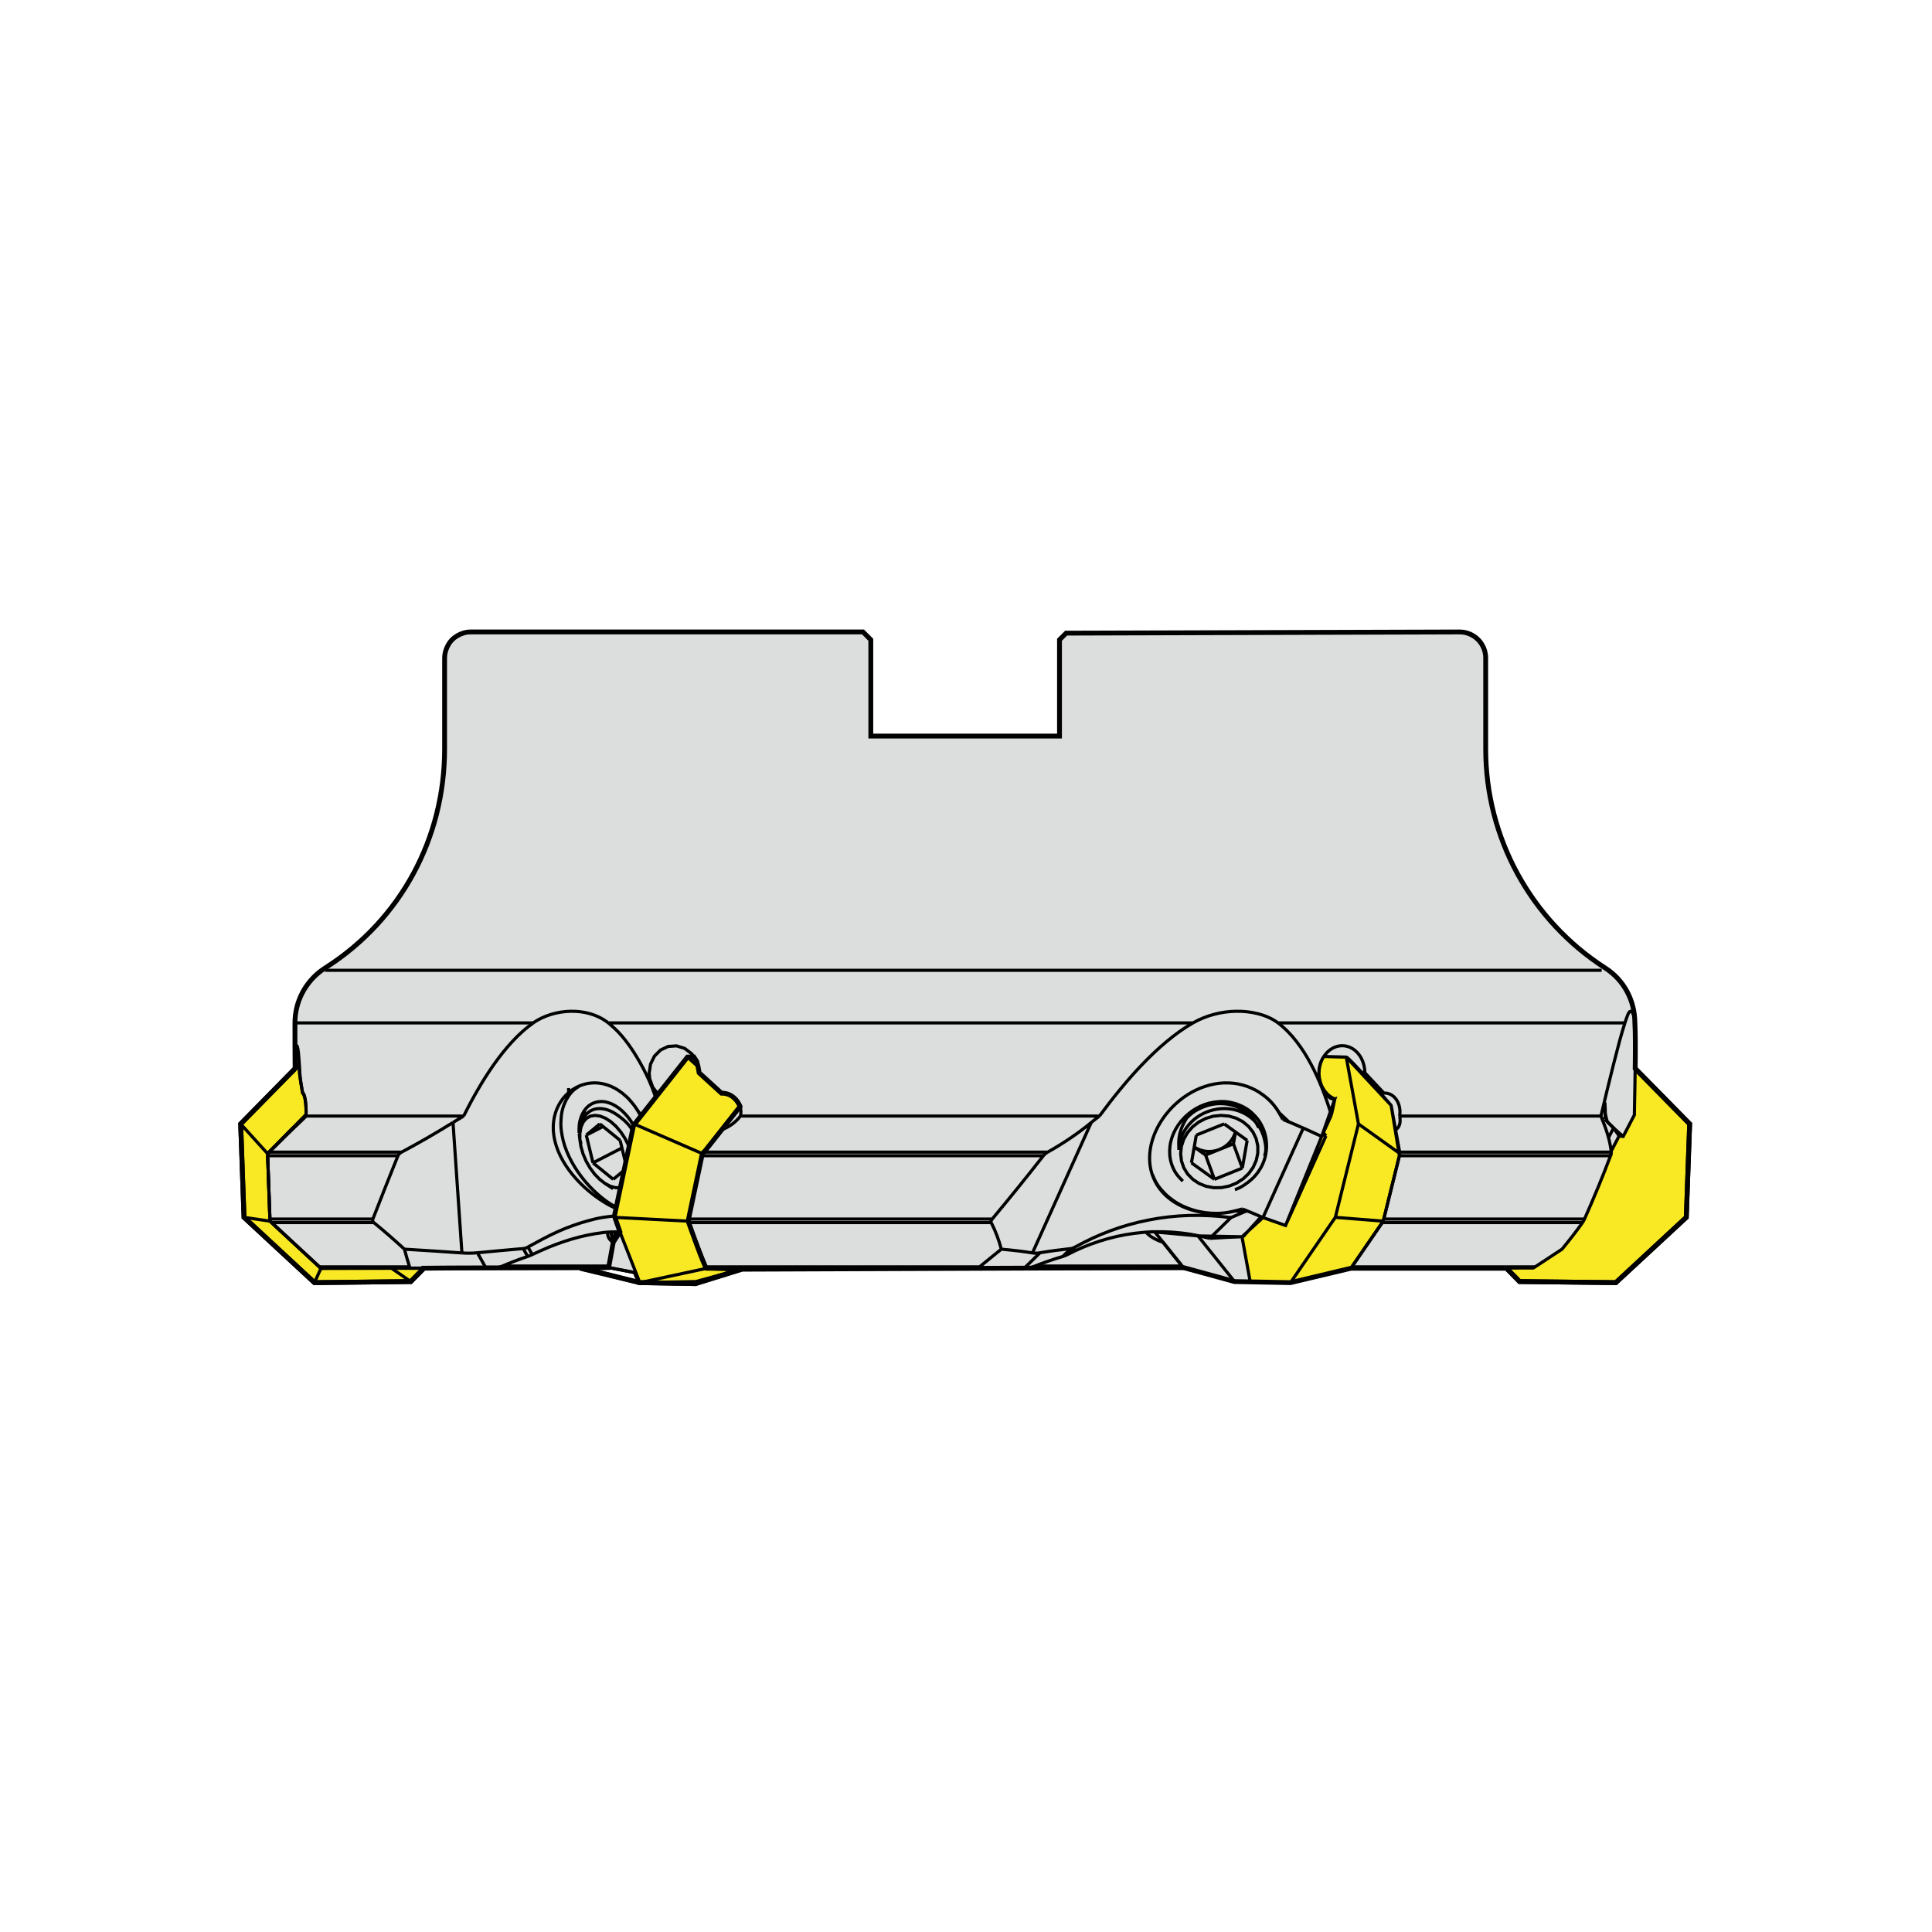 <?xml version="1.0" encoding="iso-8859-1"?>
<!-- Generator: Adobe Illustrator 27.3.1, SVG Export Plug-In . SVG Version: 6.00 Build 0)  -->
<svg version="1.1" xmlns="http://www.w3.org/2000/svg" xmlns:xlink="http://www.w3.org/1999/xlink" x="0px" y="0px"
	 viewBox="0 0 800 800" style="enable-background:new 0 0 800 800;" xml:space="preserve">
<g id="ITM_x5F_YG-1_x5F_Milling_x5F_Toolholder_x5F_F43-OFER_x5F_feltuzheto.svg">
	<polygon style="fill:#F9E925;" points="99.652,465.388 101.041,504.074 130.222,531.115 170.081,530.664 175.511,525.139 
		123.896,440.728 	"/>
	<polygon style="fill:none;stroke:#000000;stroke-width:2;stroke-miterlimit:3.864;" points="175.515,525.142 170.08,530.666 
		130.216,531.112 101.044,504.072 99.651,465.39 123.894,440.725 	"/>
	<polygon style="fill:#F9E925;" points="623.817,525.178 629.211,530.667 669.081,531.113 698.257,504.073 699.645,465.386 
		677.081,442.436 	"/>
	<polygon style="fill:none;stroke:#000000;stroke-width:2;stroke-miterlimit:3.864;" points="623.817,525.178 629.211,530.667 
		669.081,531.113 698.257,504.073 699.645,465.386 677.081,442.436 	"/>
	<g>
		<path style="fill:#DCDDDD;" d="M534.364,531.116l-23.161-0.446l-21.231-5.805l-197.387,0.326l-27.653,5.925
			c0,0-3.028-4.181-1.579-4.03c1.449,0.15-11.335-2.221-11.335-2.221l-119.137,0.326l-21.08-19.541l-1.008-27.958l15.907-15.556
			c0,0,0.231-2.647-0.191-5.82c-0.416-3.173-1.203-3.665-1.203-3.665s-0.807-4.582-1.018-6.597c-0.205-2.01-0.396-5.324-0.396-5.324
			l-1.684,1.709l-0.04-2.902l-0.03-6.026l-0.01-9.941c0-8.618,4.126-16.714,11.084-21.782l1.313-0.897
			c30.896-19.822,49.575-54.001,49.575-90.713v-37.714c0-2.862,1.138-5.6,3.158-7.625c2.025-2.02,4.763-3.153,7.625-3.153h162.461
			l3.234,3.229v39.879h78.135v-39.879l1.489-1.489l1.253-1.253l162.962-0.486c2.862,0,5.599,1.133,7.62,3.153
			c2.02,2.025,3.153,4.763,3.153,7.625l0.005,37.719c0,36.706,18.679,70.886,49.575,90.708c7.72,4.953,12.192,13.5,12.192,22.68
			c0.065,1.093,0.11,2.306,0.14,3.609l0.055,4.116v4.522l-0.04,4.837l-0.16,10.257l-0.206,10.783l-4.617,8.883l-1.69-0.211
			l-3.323,6.402l-0.211,1.784c-3.349,8.863-6.953,17.596-10.808,26.234l-0.381,0.752l-0.431,0.712
			c-2.537,3.584-5.404,7.264-8.492,11.004l-11.139,7.329l-0.792,0.461l-75.508,0.125L534.364,531.116z"/>
		<path style="fill:none;stroke:#000000;stroke-width:1.303;stroke-miterlimit:3.864;" d="M534.364,531.116l-23.161-0.446
			l-21.231-5.805l-197.387,0.326l-27.653,5.925c0,0-3.028-4.181-1.579-4.03c1.449,0.15-11.335-2.221-11.335-2.221l-119.137,0.326
			l-21.08-19.541l-1.008-27.958l15.907-15.556c0,0,0.231-2.647-0.191-5.82c-0.416-3.173-1.203-3.665-1.203-3.665
			s-0.807-4.582-1.018-6.597c-0.205-2.01-0.396-5.324-0.396-5.324l-1.684,1.709l-0.04-2.902l-0.03-6.026l-0.01-9.941
			c0-8.618,4.126-16.714,11.084-21.782l1.313-0.897c30.896-19.822,49.575-54.001,49.575-90.713v-37.714
			c0-2.862,1.138-5.6,3.158-7.625c2.025-2.02,4.763-3.153,7.625-3.153h162.461l3.234,3.229v1.514v1.273v23.331v13.761h39.077h39.057
			v-39.879l1.489-1.489l1.253-1.253l162.962-0.486c2.862,0,5.599,1.133,7.62,3.153c2.02,2.025,3.153,4.763,3.153,7.625l0.005,37.719
			c0,36.706,18.679,70.886,49.575,90.708c7.72,4.953,12.192,13.5,12.192,22.68c0.065,1.093,0.11,2.306,0.14,3.609l0.055,4.116v4.522
			l-0.04,4.837l-0.16,10.257l-0.206,10.783l-4.617,8.883l-1.69-0.211l-3.323,6.402l-0.211,1.784
			c-3.349,8.863-6.953,17.596-10.808,26.234l-0.381,0.752l-0.431,0.712c-2.537,3.584-5.404,7.264-8.492,11.004l-11.139,7.329
			l-0.792,0.461l-75.508,0.125L534.364,531.116z"/>
	</g>
	<g>
		<defs>
			<path id="SVGID_1_" d="M194.877,261.682c-2.853,0-5.605,1.128-7.615,3.158c-2.02,2.02-3.158,4.757-3.158,7.62v37.719
				c0,36.706-18.684,70.891-49.575,90.708l176.202,0.897v-16.162l2.702-4.667v-70.775l-2.487-35.588l-8.066-7.52h-8.307
				l-5.389-5.389H194.877z"/>
		</defs>
		<clipPath id="SVGID_00000042737115450193113880000000502852649060341422_">
			<use xlink:href="#SVGID_1_"  style="overflow:visible;"/>
		</clipPath>
		
			<path style="clip-path:url(#SVGID_00000042737115450193113880000000502852649060341422_);fill:none;stroke:#000000;stroke-width:0.77;stroke-linejoin:bevel;stroke-miterlimit:22.926;" d="
			M690.35,128.957"/>
	</g>
	<g>
		<path style="fill:#F9E925;" d="M264.934,531.113l22.995,0.411l19.205-5.966c0,0-13.861-0.527-14.548-0.371
			c-0.682,0.155-7.424-18.939-7.424-18.939l-0.055-1.464l5.725-27.096l1.288-1.354l14.323-18.148c0,0-1.975-5.605-7.705-5.539
			l-9.249-8.427l-0.441-2.557l-0.551-2.135l-1.208-1.865l-2.627,0.05l-22.328,28.279l-7.916,37.533L264.934,531.113z"/>
		<path style="fill:none;stroke:#000000;stroke-width:2;stroke-miterlimit:3.864;" d="M240.265,525.178l24.669,5.936
			l22.995,0.411l19.205-5.966c0,0-13.861-0.527-14.548-0.371c-0.682,0.155-7.424-18.939-7.424-18.939l-0.055-1.464l5.725-27.096
			l1.288-1.354l14.323-18.148c0,0-1.975-5.605-7.705-5.539l-9.249-8.427l-0.441-2.557l-0.551-2.135l-1.208-1.865l-2.627,0.05
			l-22.328,28.279l-7.916,37.533l2.286,6.587l-2.767,4.266l-1.915,10.482L240.265,525.178z"/>
		<path style="fill:#F9E925;" d="M559.366,525.169l13.4-19.521l6.702-27.096l-3.434-20.865c0,0-17.466-20.022-18.579-19.972
			c-1.118,0.055-9.249-0.246-9.249-0.246s-3.725,4.452-1.173,11.525c2.557,7.078,5.695,6.066,5.695,6.066l-5.449,15.521
			l-14.959,36.862l-9.345-3.289l-8.693,7.961l3.379,18.554l16.709,0.446L559.366,525.169z"/>
		<path style="fill:none;stroke:#000000;stroke-width:1.303;stroke-miterlimit:3.864;" d="M125.313,452.649
			c0.09-0.035,0.185-0.01,0.281,0.08c0.09,0.1,0.196,0.266,0.286,0.491c0.09,0.226,0.181,0.517,0.266,0.862
			c0.085,0.351,0.166,0.752,0.236,1.203c0.151,0.907,0.256,2.015,0.311,3.198c0.06,1.183,0.065,2.441,0.01,3.645 M191.998,462.129
			h-65.296 M500.937,512.771c4.647-0.301,9.249-0.526,13.801-0.677 M514.738,512.094l7.475-8.272 M515.841,501.562l0.742-0.1
			 M571.307,452.604l1.77,0.045 M579.558,462.129c0.261,1.213,0.281,2.321,0.03,3.319c-0.13,0.496-0.331,0.953-0.597,1.354
			c-0.286,0.406-0.652,0.762-1.103,1.027 M663.944,464.796c1.775,4.462,2.868,8.552,3.238,12.277 M662.916,462.129
			c0.316,0.867,0.662,1.754,1.028,2.667 M667.183,477.073h-87.61 M667.183,477.073c0.015,0.17,0.005,0.386-0.04,0.627
			c-0.04,0.246-0.11,0.521-0.236,0.852 M577.889,467.828l0.321,1.775l1.363,7.47 M635.665,524.582h-75.899 M655.291,506.249h-82.932
			 M666.907,478.552h-87.439 M656.099,504.785h-83.112 M565.16,444.222l-1.694-0.045 M440.083,520.276
			c0.687-0.211,1.328-0.471,1.925-0.782 M442.008,519.494l3.208-3.138 M442.008,519.494c4.241-2.196,8.693-4.086,13.38-5.585
			c4.672-1.504,9.495-2.592,14.458-3.228c2.472-0.321,4.993-0.531,7.55-0.612c2.552-0.085,5.163-0.045,7.785,0.125
			c5.249,0.346,10.493,1.203,15.756,2.577 M500.937,512.771l8.783-8.598 M573.076,452.649c-2.607-2.798-5.244-5.605-7.916-8.427
			 M573.076,452.649c-2.607-2.798-5.244-5.605-7.916-8.427 M573.076,452.649c-2.607-2.798-5.244-5.605-7.916-8.427 M573.076,452.649
			c-2.607-2.798-5.244-5.605-7.916-8.427 M573.076,452.649c-2.607-2.798-5.244-5.605-7.916-8.427 M573.076,452.649
			c-2.607-2.798-5.244-5.605-7.916-8.427 M573.076,452.649c-2.607-2.798-5.244-5.605-7.916-8.427 M573.076,452.649
			c-2.607-2.798-5.244-5.605-7.916-8.427 M573.076,452.649c-2.607-2.798-5.244-5.605-7.916-8.427 M573.076,452.649
			c-2.607-2.798-5.244-5.605-7.916-8.427 M573.076,452.649c-2.607-2.798-5.244-5.605-7.916-8.427 M573.076,452.649
			c-2.607-2.798-5.244-5.605-7.916-8.427 M573.076,452.649c-2.607-2.798-5.244-5.605-7.916-8.427 M573.076,452.649
			c-2.607-2.798-5.244-5.605-7.916-8.427 M573.076,452.649c-2.607-2.798-5.244-5.605-7.916-8.427 M573.076,452.649
			c-2.607-2.798-5.244-5.605-7.916-8.427 M573.076,452.649c-2.607-2.798-5.244-5.605-7.916-8.427 M573.076,452.649
			c-2.607-2.798-5.244-5.605-7.916-8.427 M573.076,452.649c-2.607-2.798-5.244-5.605-7.916-8.427 M573.076,452.649
			c-2.607-2.798-5.244-5.605-7.916-8.427 M573.076,452.649c-2.607-2.798-5.244-5.605-7.916-8.427 M573.076,452.649
			c0.476-0.035,0.953-0.01,1.419,0.08c0.476,0.1,0.933,0.266,1.374,0.491c0.441,0.226,0.862,0.517,1.253,0.862
			c0.381,0.351,0.737,0.752,1.048,1.203c0.637,0.907,1.098,2.015,1.338,3.198c0.241,1.183,0.261,2.441,0.05,3.645 M662.916,462.129
			h-83.358 M672.843,423.563c-0.742,2.261-1.504,4.928-2.296,7.825c-0.782,2.898-1.594,6.041-2.426,9.345
			c-0.843,3.304-1.69,6.783-2.567,10.372c-0.862,3.585-1.744,7.269-2.637,11.024 M551.284,461.697
			c0.206-0.908,0.406-1.815,0.612-2.717 M551.284,461.697c0.206-0.908,0.406-1.815,0.612-2.717 M551.284,461.697
			c0.206-0.908,0.406-1.815,0.612-2.717 M551.284,461.697c0.206-0.908,0.406-1.815,0.612-2.717 M551.284,461.697
			c0.206-0.908,0.406-1.815,0.612-2.717 M551.284,461.697c0.206-0.908,0.406-1.815,0.612-2.717 M551.284,461.697
			c0.206-0.908,0.406-1.815,0.612-2.717 M551.284,461.697c0.206-0.908,0.406-1.815,0.612-2.717 M551.284,461.697
			c0.206-0.908,0.406-1.815,0.612-2.717 M551.284,461.697c0.206-0.908,0.406-1.815,0.612-2.717 M551.284,461.697
			c0.206-0.908,0.406-1.815,0.612-2.717 M551.284,461.697c0.206-0.908,0.406-1.815,0.612-2.717 M551.284,461.697
			c0.206-0.908,0.406-1.815,0.612-2.717 M551.284,461.697c0.206-0.908,0.406-1.815,0.612-2.717 M551.284,461.697
			c0.206-0.908,0.406-1.815,0.612-2.717 M551.284,461.697c0.206-0.908,0.406-1.815,0.612-2.717 M551.284,461.697
			c0.206-0.908,0.406-1.815,0.612-2.717 M551.284,461.697c0.206-0.908,0.406-1.815,0.612-2.717 M551.284,461.697
			c0.206-0.908,0.406-1.815,0.612-2.717 M551.284,461.697c0.206-0.908,0.406-1.815,0.612-2.717 M551.284,461.697
			c0.206-0.908,0.406-1.815,0.612-2.717 M551.896,458.98c0.276-1.309,0.557-2.617,0.832-3.921 M551.896,458.98
			c0.276-1.309,0.557-2.617,0.832-3.921 M551.896,458.98c0.276-1.309,0.557-2.617,0.832-3.921 M551.896,458.98
			c0.276-1.309,0.557-2.617,0.832-3.921 M551.896,458.98c0.276-1.309,0.557-2.617,0.832-3.921 M551.896,458.98
			c0.276-1.309,0.557-2.617,0.832-3.921 M551.896,458.98c0.276-1.309,0.557-2.617,0.832-3.921 M551.896,458.98
			c0.276-1.309,0.557-2.617,0.832-3.921 M551.896,458.98c0.276-1.309,0.557-2.617,0.832-3.921 M551.896,458.98
			c0.276-1.309,0.557-2.617,0.832-3.921 M551.896,458.98c0.276-1.309,0.557-2.617,0.832-3.921 M551.896,458.98
			c0.276-1.309,0.557-2.617,0.832-3.921 M551.896,458.98c0.276-1.309,0.557-2.617,0.832-3.921 M551.896,458.98
			c0.276-1.309,0.557-2.617,0.832-3.921 M551.896,458.98c0.276-1.309,0.557-2.617,0.832-3.921 M551.896,458.98
			c0.276-1.309,0.557-2.617,0.832-3.921 M551.896,458.98c0.276-1.309,0.557-2.617,0.832-3.921 M551.896,458.98
			c0.276-1.309,0.557-2.617,0.832-3.921 M551.896,458.98c0.276-1.309,0.557-2.617,0.832-3.921 M551.896,458.98
			c0.276-1.309,0.557-2.617,0.832-3.921 M551.896,458.98c0.276-1.309,0.557-2.617,0.832-3.921 M552.728,455.06
			c-0.827-0.331-1.609-0.787-2.331-1.363c-0.727-0.582-1.384-1.288-1.95-2.071c-0.561-0.792-1.048-1.684-1.414-2.632
			c-0.356-0.938-0.617-1.945-0.742-2.978c-0.271-2.06-0.03-4.201,0.667-6.111c0.351-0.953,0.797-1.845,1.359-2.657
			c0.561-0.812,1.193-1.519,1.91-2.121c0.712-0.602,1.499-1.083,2.306-1.429c0.807-0.356,1.674-0.572,2.527-0.652
			c0.857-0.08,1.724-0.02,2.562,0.181c0.842,0.196,1.649,0.531,2.411,0.993c0.762,0.466,1.459,1.043,2.09,1.735
			c0.621,0.692,1.183,1.494,1.624,2.361c0.451,0.872,0.807,1.845,1.043,2.827c0.236,0.993,0.361,2.041,0.371,3.078 M191.271,518.812
			l-3.69-54.017 M191.271,518.812c2.136,0.155,4.271,0.14,6.402-0.07 M197.673,518.742c3.219-0.316,6.432-0.617,9.605-0.902
			c3.178-0.286,6.312-0.561,9.39-0.832 M216.667,517.007c0.727-0.06,1.384-0.311,1.96-0.652 M218.627,516.355
			c4.116-2.256,8.232-4.522,12.322-6.356c2.086-0.943,4.171-1.765,6.236-2.507c2.065-0.742,4.111-1.389,6.136-1.955
			c2.176-0.612,4.331-1.118,6.412-1.454c1.579-0.255,3.123-0.406,4.677-0.561 M264.779,460.86c-1.218-1.795-2.441-3.585-3.81-5.134
			c-0.993-1.113-2.056-2.101-3.153-2.973c-1.113-0.872-2.251-1.635-3.429-2.256c-1.023-0.536-2.071-0.978-3.133-1.308
			c-1.058-0.331-2.136-0.561-3.204-0.687c-1.248-0.145-2.511-0.135-3.74,0.01c-1.228,0.14-2.437,0.426-3.6,0.847
			c-1.158,0.421-2.266,0.967-3.319,1.644c-1.048,0.667-2.025,1.459-2.923,2.356c-0.917,0.927-1.739,1.96-2.456,3.093
			c-0.712,1.133-1.308,2.361-1.775,3.665c-0.446,1.258-0.767,2.592-0.958,3.97c-0.18,1.384-0.236,2.812-0.145,4.266
			c0.09,1.344,0.306,2.712,0.627,4.086c0.326,1.368,0.772,2.737,1.318,4.095c0.542,1.344,1.198,2.672,1.935,3.98
			c0.732,1.303,1.564,2.577,2.456,3.81c0.957,1.318,2,2.592,3.098,3.81c1.098,1.223,2.261,2.391,3.459,3.494
			c1.263,1.158,2.562,2.251,3.89,3.253c1.323,1.003,2.662,1.92,4.006,2.762c1.308,0.827,2.632,1.594,3.885,2.156
			c0.441,0.201,0.872,0.376,1.309,0.546 M265.48,461.677c-0.23-0.276-0.461-0.546-0.702-0.817 M265.48,461.677
			c-0.23-0.276-0.461-0.546-0.702-0.817 M265.48,461.677c-0.23-0.276-0.461-0.546-0.702-0.817 M265.48,461.677
			c-0.23-0.276-0.461-0.546-0.702-0.817 M265.48,461.677c-0.23-0.276-0.461-0.546-0.702-0.817 M265.48,461.672
			c-0.23-0.271-0.461-0.542-0.702-0.812 M265.48,461.672c-0.23-0.271-0.461-0.542-0.702-0.812 M265.48,461.672
			c-0.23-0.271-0.461-0.542-0.702-0.812 M265.48,461.672c-0.23-0.271-0.461-0.542-0.702-0.812 M265.48,461.672
			c-0.23-0.271-0.461-0.542-0.702-0.812 M265.48,461.672c-0.23-0.271-0.461-0.542-0.702-0.812 M265.48,461.672
			c-0.23-0.271-0.461-0.542-0.702-0.812 M265.48,461.672c-0.23-0.271-0.461-0.542-0.702-0.812 M265.48,461.672
			c-0.23-0.271-0.461-0.542-0.702-0.812 M265.48,461.672c-0.23-0.271-0.461-0.542-0.702-0.812 M265.48,461.672
			c-0.23-0.271-0.461-0.542-0.702-0.812 M265.48,461.672c-0.23-0.271-0.461-0.542-0.702-0.812 M265.48,461.672
			c-0.23-0.271-0.461-0.542-0.702-0.812 M265.48,461.672c-0.23-0.271-0.461-0.542-0.702-0.812 M265.48,461.672
			c-0.23-0.271-0.461-0.542-0.702-0.812 M265.48,461.672v0.005 M265.48,461.672c-0.23-0.271-0.461-0.542-0.702-0.812
			 M220.808,423.563c-3.214,2.261-6.086,4.928-8.768,7.825c-2.672,2.898-5.154,6.041-7.495,9.345
			c-2.336,3.304-4.542,6.783-6.622,10.372c-2.086,3.585-4.056,7.269-5.926,11.024 M191.998,462.129
			c-1.474,0.867-2.953,1.754-4.417,2.667 M424.352,524.913c0.667-0.01,1.363-0.025,2.105-0.04 M426.457,524.873
			c0.231-0.005,0.581-0.095,0.947-0.211c0.361-0.115,0.747-0.261,1.143-0.416 M428.548,524.246c3.77-1.484,7.62-2.807,11.535-3.97
			 M440.083,520.276l3.329-3.269 M292.346,524.582c0.155,0.386,0.431,0.602,0.757,0.596 M405.608,524.582
			c-0.1,0.09-0.191,0.175-0.251,0.255c-0.045,0.08-0.055,0.155-0.02,0.211c0.04,0.05,0.11,0.085,0.206,0.1
			c0.095,0.025,0.211,0.03,0.331,0.03 M405.873,525.179c3.76-0.035,7.214-0.08,10.317-0.125c3.108-0.04,5.835-0.085,8.162-0.14
			 M424.352,524.913l6.306-6.171 M663.216,401.785H134.651 M134.527,400.888c-0.441,0.286-0.882,0.587-1.308,0.897 M251.88,423.563
			c-1.193-0.943-2.422-1.695-3.685-2.321c-1.268-0.622-2.562-1.118-3.895-1.494c-2.667-0.762-5.339-1.058-8.046-1.002
			c-1.354,0.03-2.712,0.15-4.061,0.366c-1.349,0.215-2.677,0.516-3.98,0.912c-1.299,0.391-2.577,0.878-3.82,1.464
			c-1.238,0.581-2.456,1.273-3.584,2.075 M672.843,423.563H529.196 M676.963,423.563c-0.055-0.943-0.165-1.695-0.3-2.321
			c-0.14-0.622-0.301-1.118-0.471-1.494c-0.346-0.762-0.702-1.058-1.048-1.002c-0.176,0.03-0.346,0.15-0.521,0.366
			c-0.171,0.215-0.341,0.516-0.516,0.912c-0.181,0.391-0.366,0.878-0.567,1.464c-0.211,0.581-0.441,1.273-0.696,2.075
			 M427.515,518.812c0.887,0.155,1.93,0.14,3.143-0.07 M430.658,518.742c1.835-0.316,3.815-0.617,5.956-0.902
			c2.131-0.286,4.397-0.561,6.798-0.832 M443.412,517.007c0.566-0.06,1.198-0.311,1.805-0.652 M445.216,516.355
			c4.652-2.582,9.495-4.833,14.553-6.713c2.526-0.938,5.103-1.784,7.735-2.526c2.642-0.742,5.349-1.394,8.081-1.93
			c2.747-0.542,5.514-0.973,8.332-1.288c2.807-0.321,5.65-0.516,8.512-0.602c5.735-0.16,11.495,0.16,17.29,0.877 M509.72,504.179
			c2.025-0.837,4.061-1.71,6.121-2.617 M509.72,504.179c2.025-0.837,4.061-1.71,6.121-2.617 M509.72,504.179
			c2.025-0.837,4.061-1.71,6.121-2.617 M509.72,504.179c2.025-0.837,4.061-1.71,6.121-2.617 M509.72,504.179
			c2.025-0.837,4.061-1.71,6.121-2.617 M509.72,504.179c2.025-0.837,4.061-1.71,6.121-2.617 M509.72,504.179
			c2.025-0.837,4.061-1.71,6.121-2.617 M509.72,504.179c2.025-0.837,4.061-1.71,6.121-2.617 M509.72,504.179
			c2.025-0.837,4.061-1.71,6.121-2.617 M509.72,504.179c2.025-0.837,4.061-1.71,6.121-2.617 M509.72,504.179
			c2.025-0.837,4.061-1.71,6.121-2.617 M509.72,504.174c2.025-0.832,4.061-1.704,6.121-2.612 M509.72,504.174
			c2.025-0.832,4.061-1.704,6.121-2.612 M509.72,504.174c2.025-0.832,4.061-1.704,6.121-2.612 M509.72,504.174
			c2.025-0.832,4.061-1.704,6.121-2.612 M509.72,504.174c2.025-0.832,4.061-1.704,6.121-2.612 M509.72,504.174
			c2.025-0.832,4.061-1.704,6.121-2.612 M509.72,504.174c2.025-0.832,4.061-1.704,6.121-2.612 M509.72,504.174
			c2.025-0.832,4.061-1.704,6.121-2.612 M509.72,504.174c2.025-0.832,4.061-1.704,6.121-2.612 M509.72,504.174v0.005
			 M509.72,504.174c2.025-0.832,4.061-1.704,6.121-2.612 M515.841,501.562c-1.454-0.045-2.913-0.085-4.377-0.115 M515.841,501.562
			c-1.454-0.045-2.913-0.085-4.377-0.115 M515.841,501.562c-1.454-0.045-2.913-0.085-4.377-0.115 M515.841,501.562
			c-1.454-0.045-2.913-0.085-4.377-0.115 M515.841,501.562c-1.454-0.045-2.913-0.085-4.377-0.115 M515.841,501.562
			c-1.454-0.045-2.913-0.085-4.377-0.115 M515.841,501.562c-1.454-0.045-2.913-0.085-4.377-0.115 M515.841,501.562
			c-1.454-0.045-2.913-0.085-4.377-0.115 M515.841,501.562c-1.454-0.045-2.913-0.085-4.377-0.115 M515.841,501.562
			c-1.454-0.045-2.913-0.085-4.377-0.115 M515.841,501.562c-1.454-0.045-2.913-0.085-4.377-0.115 M515.841,501.562
			c-1.454-0.045-2.913-0.085-4.377-0.115 M515.841,501.562c-1.454-0.045-2.913-0.085-4.377-0.115 M515.841,501.562
			c-1.454-0.045-2.913-0.085-4.377-0.115 M515.841,501.562c-1.454-0.045-2.913-0.085-4.377-0.115 M515.841,501.562
			c-1.454-0.045-2.913-0.085-4.377-0.115 M515.841,501.562c-1.454-0.045-2.913-0.085-4.377-0.115 M515.841,501.562
			c-1.454-0.045-2.913-0.085-4.377-0.115 M515.841,501.562c-1.454-0.045-2.913-0.085-4.377-0.115 M515.841,501.562
			c-1.454-0.045-2.913-0.085-4.377-0.115 M515.841,501.562c-1.454-0.045-2.913-0.085-4.377-0.115 M529.773,460.86
			c-0.677-1.123-1.434-2.191-2.261-3.198c-0.832-1.008-1.755-1.965-2.732-2.838c-1.955-1.744-4.131-3.158-6.517-4.226
			c-2.396-1.073-4.908-1.75-7.515-2.04c-1.298-0.15-2.612-0.19-3.925-0.145c-1.303,0.05-2.602,0.196-3.895,0.436
			c-1.303,0.236-2.607,0.567-3.87,0.983c-1.278,0.411-2.511,0.907-3.725,1.484c-2.422,1.153-4.768,2.647-6.888,4.371
			c-1.058,0.857-2.065,1.78-3.023,2.757c-0.963,0.983-1.88,2.035-2.717,3.113c-1.674,2.161-3.068,4.452-4.156,6.868
			c-1.098,2.416-1.83,4.838-2.216,7.259c-0.196,1.213-0.301,2.422-0.311,3.6c-0.015,1.178,0.055,2.331,0.226,3.459
			c0.165,1.133,0.416,2.251,0.762,3.314c0.336,1.073,0.757,2.1,1.268,3.093c0.501,0.993,1.093,1.955,1.78,2.873
			c0.667,0.912,1.414,1.775,2.241,2.587c0.822,0.807,1.71,1.569,2.682,2.276c0.972,0.707,2.02,1.363,3.113,1.945
			c1.093,0.587,2.236,1.103,3.444,1.549c1.198,0.451,2.451,0.832,3.745,1.143c2.592,0.617,5.269,0.927,8.021,0.917
			c1.379-0.005,2.757-0.085,4.116-0.251c1.359-0.165,2.712-0.411,4.046-0.742 M533.688,464.535
			c-1.309-1.243-2.612-2.466-3.915-3.674 M533.688,464.535c-1.309-1.243-2.612-2.466-3.915-3.674 M533.688,464.535
			c-1.309-1.243-2.612-2.466-3.915-3.674 M533.688,464.535c-1.309-1.243-2.612-2.466-3.915-3.674 M533.688,464.535
			c-1.309-1.243-2.612-2.466-3.915-3.674 M533.688,464.535c-1.309-1.243-2.612-2.466-3.915-3.674 M533.688,464.535
			c-1.309-1.243-2.612-2.466-3.915-3.674 M533.688,464.535c-1.309-1.243-2.612-2.466-3.915-3.674 M533.688,464.535
			c-1.309-1.243-2.612-2.466-3.915-3.674 M533.688,464.535c-1.309-1.243-2.612-2.466-3.915-3.674 M533.688,464.535
			c-1.309-1.243-2.612-2.466-3.915-3.674 M533.688,464.535c-1.309-1.243-2.612-2.466-3.915-3.674 M533.688,464.535
			c-1.309-1.243-2.612-2.466-3.915-3.674 M533.688,464.535c-1.309-1.243-2.612-2.466-3.915-3.674 M533.688,464.535
			c-1.309-1.243-2.612-2.466-3.915-3.674 M533.688,464.535c-1.309-1.243-2.612-2.466-3.915-3.674 M533.688,464.535
			c-1.309-1.243-2.612-2.466-3.915-3.674 M533.688,464.535c-1.309-1.243-2.612-2.466-3.915-3.674 M533.688,464.535
			c-1.309-1.243-2.612-2.466-3.915-3.674 M533.688,464.535c-1.309-1.243-2.612-2.466-3.915-3.674 M533.688,464.535
			c-1.309-1.243-2.612-2.466-3.915-3.674 M547.279,470.581c-4.487-2.126-9.014-4.141-13.591-6.046 M551.284,461.697l-4.005,8.883
			 M551.284,461.697c-1.108-3.665-2.341-7.269-3.725-10.788c-1.389-3.514-2.932-6.943-4.702-10.252
			c-0.882-1.659-1.825-3.279-2.817-4.843c-0.997-1.564-2.05-3.073-3.168-4.517c-1.118-1.444-2.311-2.827-3.589-4.121
			c-1.273-1.303-2.642-2.522-4.086-3.614 M529.196,423.563c-1.248-0.943-2.597-1.695-3.991-2.321
			c-1.399-0.622-2.862-1.118-4.372-1.494c-3.008-0.762-6.036-1.058-9.084-1.002c-1.529,0.03-3.063,0.15-4.587,0.366
			c-1.514,0.215-3.018,0.516-4.497,0.912c-1.479,0.391-2.943,0.878-4.386,1.464c-1.449,0.581-2.882,1.273-4.286,2.075
			 M289.483,444.222c3.058,2.822,6.146,5.63,9.259,8.427 M289.483,444.222c3.058,2.822,6.146,5.63,9.259,8.427 M289.483,444.222
			c3.058,2.822,6.146,5.63,9.259,8.427 M289.483,444.222c3.058,2.822,6.146,5.63,9.259,8.427 M289.483,444.222
			c3.058,2.822,6.146,5.63,9.259,8.427 M289.483,444.222c3.058,2.822,6.146,5.63,9.259,8.427 M289.483,444.222
			c3.058,2.822,6.146,5.63,9.259,8.427 M289.483,444.222c3.058,2.822,6.146,5.63,9.259,8.427 M289.483,444.222
			c3.058,2.822,6.146,5.63,9.259,8.427 M289.483,444.222c3.058,2.822,6.146,5.63,9.259,8.427 M289.483,444.222
			c3.058,2.822,6.146,5.63,9.259,8.427 M289.483,444.222c3.058,2.822,6.146,5.63,9.259,8.427 M289.483,444.222
			c3.058,2.822,6.146,5.63,9.259,8.427 M289.483,444.222c3.058,2.822,6.146,5.63,9.259,8.427 M289.483,444.222
			c3.058,2.822,6.146,5.63,9.259,8.427 M289.483,444.222c3.058,2.822,6.146,5.63,9.259,8.427 M289.483,444.222
			c3.058,2.822,6.146,5.63,9.259,8.427 M289.483,444.222c3.058,2.822,6.146,5.63,9.259,8.427 M289.483,444.222
			c3.058,2.822,6.146,5.63,9.259,8.427 M289.483,444.222c3.058,2.822,6.146,5.63,9.259,8.427 M289.483,444.222
			c3.058,2.822,6.146,5.63,9.259,8.427 M298.742,452.649c0.567-0.035,1.133-0.01,1.694,0.08c0.566,0.1,1.133,0.266,1.659,0.491
			c0.526,0.226,1.043,0.517,1.519,0.862c0.471,0.351,0.903,0.752,1.299,1.203c0.772,0.907,1.344,2.015,1.644,3.198
			c0.296,1.183,0.311,2.441,0.05,3.645 M493.994,423.563c-3.94,2.261-7.58,4.928-11.049,7.825c-3.464,2.898-6.758,6.041-9.931,9.345
			c-3.178,3.304-6.231,6.783-9.184,10.372c-2.958,3.585-5.8,7.269-8.562,11.024 M493.994,423.563H251.88 M271.441,454.228
			c-0.456-1.288-0.917-2.577-1.409-3.845c-1.479-3.78-3.279-7.394-5.264-10.848c-1.439-2.502-2.968-4.923-4.637-7.214
			c-1.705-2.346-3.564-4.547-5.6-6.452c-0.862-0.807-1.76-1.554-2.652-2.306 M272.438,452.984l-2.156-2.762l-1.243-3.519
			l-0.225-2.351l0.561-3.73l1.624-3.304l2.507-2.526l3.158-1.479l3.469-0.236l3.399,1.053l2.918,2.241l2.045,3.158l0.942,3.655
			l0.045,1.038 M285.157,506.249l7.189,18.333 M405.608,524.582H292.346 M414.621,517.258c-3.048,2.441-6.051,4.883-9.013,7.324
			 M285.107,504.785c-0.115,0.546-0.095,1.083,0.05,1.464 M410.435,506.249H285.157 M410.435,506.249
			c1.84,3.589,3.198,7.269,4.186,11.009 M414.621,517.258c2.632,0.226,5.028,0.476,7.169,0.737c2.156,0.261,4.061,0.536,5.725,0.817
			 M427.515,518.812l24.354-54.017 M410.846,504.785c-0.19,0.231-0.356,0.486-0.436,0.752c-0.085,0.266-0.07,0.516,0.025,0.712
			 M455.268,462.129h-148.66 M306.608,462.129c-0.923,1.213-2.041,2.321-3.374,3.319c-0.672,0.496-1.378,0.953-2.135,1.354
			c-0.747,0.406-1.549,0.762-2.371,1.027 M298.727,467.828l-1.419,1.775l-5.986,7.47 M451.869,464.796
			c-5.384,4.462-11.435,8.552-18.042,12.277 M455.268,462.129c-1.158,0.867-2.296,1.754-3.399,2.667 M290.646,478.552l-5.539,26.234
			 M410.846,504.785H285.107 M432.047,478.552c-6.913,8.863-14.007,17.596-21.201,26.234 M433.826,477.073H291.323 M291.323,477.073
			c-0.316,0.391-0.561,0.927-0.677,1.479 M432.047,478.552h-141.4 M433.826,477.073c-0.316,0.17-0.627,0.386-0.922,0.627
			c-0.306,0.246-0.602,0.521-0.857,0.852 M579.684,477.689l-3.65-20.003 M576.034,457.687l-18.579-19.972 M559.35,525.189
			l-24.98,5.926 M572.766,505.647l-19.832-1.574 M579.684,477.689l-17.18-12.302 M514.282,512.115l3.379,18.554 M517.661,530.668
			l16.709,0.446 M534.37,531.114l18.564-27.041 M552.934,504.074l9.57-38.687 M562.504,465.387l-5.048-27.672 M557.455,437.715
			l-9.249-0.246 M478.168,510.119l11.811,14.743 M489.979,524.863l21.22,5.805 M496.059,511.764l15.14,18.905 M511.199,530.668
			l23.171,0.446 M132.888,525.189l-2.667,5.926 M162.149,525.179l7.936,5.49 M111.797,505.647l-10.758-1.574 M110.8,477.689
			l-11.149-12.302 M110.8,477.689l15.917-16.198 M111.797,505.647l-0.997-27.958 M132.888,525.189l-21.09-19.541 M133.76,525.179
			l-0.872,0.01 M239.949,525.189l24.985,5.926 M252.02,524.863l11.335,2.226 M239.949,525.189l-0.005-0.01 M252.02,524.863
			l-12.071,0.326 M254.707,510.119l-2.687,14.743 M288.1,530.668l-23.166,0.446 M308.182,525.179l-20.083,5.49 M284.66,437.715
			l2.627-0.05 M264.934,531.114l-10.598-27.041 M292.586,525.189l-27.653,5.926 M292.586,525.189l-7.665-19.541 M293.103,525.179
			l-0.516,0.01 M262.508,465.387l22.153-27.672 M290.827,477.689l15.616-19.501 M289.047,441.66l-4.386-3.945 M254.336,504.074
			l8.171-38.687 M284.921,505.647l-30.585-1.574 M284.921,505.647l5.906-27.958 M290.827,477.689l-28.319-12.302 M670.451,470.365
			l-2.316-3.284 M664.616,463.527c0.08-2.005,0.155-4.01,0-5.675c-0.04-0.461-0.095-0.902-0.166-1.333 M666.055,471.092l2.08-4.01
			 M664.616,463.527c1.148,1.208,2.321,2.396,3.519,3.554 M239.783,469.112c-0.015-1.138-0.035-2.276,0.075-3.354
			c0.115-1.088,0.361-2.106,0.692-3.053c0.331-0.942,0.742-1.82,1.243-2.597c0.496-0.762,1.083-1.434,1.739-1.995
			c0.652-0.557,1.369-1.008,2.146-1.333c0.782-0.326,1.609-0.531,2.472-0.612c0.867-0.09,1.765-0.065,2.672,0.125
			c0.887,0.185,1.8,0.541,2.702,0.887 M240.63,473.629c-0.11-0.316-0.216-0.642-0.301-0.953c-0.306-1.108-0.401-2.191-0.496-3.269
			 M253.524,457.181c0.903,0.496,1.8,0.983,2.672,1.624c0.877,0.647,1.735,1.439,2.557,2.311c0.827,0.867,1.624,1.805,2.341,2.858
			c0.426,0.647,0.837,1.329,1.238,2.015 M239.683,449.866c-0.677,0.431-1.348,0.852-1.975,1.374
			c-0.857,0.717-1.604,1.609-2.271,2.587c-0.667,0.978-1.248,2.04-1.72,3.193c-0.526,1.263-0.932,2.637-1.158,4.091
			c-0.226,1.459-0.276,3.003-0.326,4.547 M265.25,461.963c-0.817-1.434-1.635-2.862-2.562-4.111
			c-0.662-0.897-1.389-1.699-2.11-2.496 M232.394,468.009c0.231,1.449,0.461,2.902,0.827,4.371c0.366,1.469,0.872,2.948,1.474,4.412
			c0.587,1.469,1.278,2.918,2.056,4.331c0.777,1.419,1.639,2.812,2.562,4.156c0.942,1.363,1.955,2.677,3.013,3.935
			c1.063,1.258,2.171,2.451,3.313,3.564c1.148,1.123,2.326,2.161,3.519,3.133c1.188,0.963,2.391,1.85,3.574,2.587
			c0.837,0.521,1.659,0.957,2.486,1.399 M232.233,465.658l0.16,2.351 M532.32,507.442l-9.345-3.289 M532.32,507.442l16.719-37.077
			 M549.038,470.365l-1.439-0.506 M547.996,468.976l1.042,1.389 M521.225,466.951c-0.572-1.098-1.143-2.196-1.87-3.188
			c-0.722-1.003-1.609-1.895-2.572-2.702c-0.852-0.717-1.76-1.354-2.737-1.88c-0.847-0.456-1.744-0.827-2.642-1.193
			 M511.405,457.988c-0.938-0.276-1.875-0.552-2.828-0.732c-1.098-0.205-2.236-0.285-3.374-0.266
			c-1.288,0.015-2.592,0.16-3.855,0.436c-1.419,0.316-2.807,0.787-4.146,1.399c-1.344,0.602-2.647,1.338-3.785,2.256
			c-0.597,0.476-1.143,1.008-1.694,1.534 M530.434,461.472l0.757,2.056 M489.793,489.079c-0.857-0.862-1.714-1.729-2.431-2.682
			c-0.717-0.953-1.288-1.99-1.739-3.068c-0.466-1.088-0.807-2.216-1.018-3.379c-0.221-1.173-0.306-2.381-0.276-3.6
			c0.035-1.228,0.19-2.461,0.481-3.674c0.281-1.208,0.682-2.401,1.213-3.564c0.521-1.163,1.163-2.286,1.905-3.354
			c0.752-1.083,1.609-2.101,2.552-3.053c0.942-0.942,1.97-1.82,3.068-2.597c1.083-0.762,2.241-1.434,3.444-1.995
			c1.193-0.557,2.446-1.008,3.715-1.333c1.293-0.326,2.602-0.531,3.921-0.612c1.313-0.09,2.627-0.065,3.91,0.125
			c1.268,0.185,2.492,0.541,3.72,0.887 M512.257,457.181c1.173,0.496,2.341,0.987,3.424,1.624c1.103,0.642,2.101,1.434,3.028,2.311
			c0.922,0.872,1.76,1.825,2.492,2.858c0.722,1.033,1.323,2.136,1.815,3.284c0.491,1.158,0.862,2.361,1.093,3.594
			c0.246,1.248,0.361,2.517,0.346,3.79c-0.01,1.273-0.16,2.552-0.426,3.805c-0.271,1.233-0.672,2.446-1.198,3.609
			c-0.516,1.158-1.168,2.266-1.915,3.309c-0.762,1.053-1.639,2.04-2.607,2.932c-0.963,0.882-2.02,1.674-3.128,2.411
			c-1.103,0.717-2.251,1.389-3.524,1.78c-0.105,0.03-0.216,0.065-0.316,0.09 M531.191,463.527c-1.088-1.955-2.171-3.91-3.534-5.675
			c-0.973-1.263-2.09-2.431-3.334-3.439c-0.847-0.692-1.759-1.303-2.672-1.915 M477.24,486.472c0.386,0.933,0.767,1.86,1.248,2.742
			c0.672,1.273,1.544,2.451,2.507,3.564c0.973,1.118,2.041,2.171,3.219,3.133c1.178,0.953,2.451,1.825,3.815,2.587
			c1.339,0.752,2.762,1.393,4.241,1.945c1.479,0.541,3.013,0.987,4.592,1.303c1.554,0.321,3.148,0.516,4.757,0.617
			c1.599,0.095,3.229,0.095,4.823-0.065c2.717-0.276,5.369-0.983,8.031-1.699 M522.975,504.154c-2.817-1.213-5.66-2.401-8.502-3.554
			 M522.975,504.154l16.704-37.047 M536.616,465.768c-1.8-0.757-3.619-1.509-5.424-2.241 M257.539,475.348l-11.996,6.161
			 M249.724,466.46l-6.958,3.57 M259.068,481.67l-2.286-9.465 M253.93,488.337l4.517-3.74 M245.543,481.509l8.387,6.828
			 M242.766,470.029l2.777,11.48 M248.39,465.377l-5.625,4.652 M256.783,472.205l-8.392-6.828 M240.279,468.891
			c0.005-0.812,0.01-1.624,0.1-2.376c0.2-1.594,0.797-2.923,1.534-4.021c0.747-1.098,1.634-1.97,2.692-2.557
			c1.088-0.597,2.336-0.902,3.685-0.902c1.389,0,2.873,0.321,4.356,0.967c1.479,0.647,2.968,1.614,4.442,2.777
			c1.509,1.183,3.008,2.567,4.181,4.281c0.23,0.336,0.446,0.682,0.667,1.033 M260.502,474.867l-0.175-0.421l-1.449-2.932
			l-1.765-2.712l-2.015-2.381l-2.171-1.955l-2.246-1.449l-2.226-0.882l-2.11-0.276l-1.915,0.331l-1.649,0.938 M242.781,463.126
			l-1.288,1.499l-0.902,2l-0.471,2.422l-0.015,2.732l0.436,2.948l0.872,3.028l1.263,2.998l1.62,2.832l1.9,2.567l2.105,2.176
			l2.216,1.71l2.241,1.173l2.181,0.587l2-0.03 M242.169,459.938c-0.311,0.627-0.617,1.258-0.893,1.935
			c-0.361,0.933-0.647,1.955-0.797,3.058c-0.12,0.963-0.125,1.985-0.13,3.013 M494.435,474.872
			c3.098,2.131,7.064,2.537,10.533,1.088 M504.968,475.96c3.213-1.243,5.655-3.925,6.597-7.244 M504.968,475.96l5.77-2.326
			 M499.203,478.286l5.765-2.326 M499.203,478.286l3.675,10.051 M494.505,474.927l4.697,3.359 M510.738,473.634l0.862-4.893
			 M510.738,473.634l3.68,10.051 M514.418,483.685l2.01-11.48 M502.878,488.337l11.54-4.652 M493.352,481.509l9.525,6.828
			 M495.363,470.029l-2.01,11.48 M506.908,465.377l-11.545,4.652 M516.428,472.205l-9.52-6.828 M488.169,476.165
			c0.191-1.579,0.371-3.158,0.842-4.682c0.537-1.76,1.464-3.449,2.622-4.968c1.178-1.539,2.602-2.908,4.211-4.021
			c1.599-1.113,3.394-1.97,5.259-2.557c1.915-0.591,3.915-0.902,5.885-0.902c2.026,0,4.031,0.326,5.891,0.967
			c1.85,0.637,3.564,1.589,5.063,2.777c1.524,1.208,2.822,2.667,3.78,4.281c0.993,1.674,1.619,3.519,2.035,5.479
			c0.411,1.96,0.627,4.026-0.095,5.926c-0.005,0.02-0.015,0.03-0.015,0.05 M494.014,459.938c-0.632,0.627-1.248,1.253-1.815,1.935
			c-0.767,0.938-1.404,1.975-1.96,3.058c-0.998,1.925-1.73,4.001-2.005,6.116c-0.216,1.689-0.14,3.409-0.065,5.118 M499.258,463.126
			l-2.903,1.499l-2.557,2l-2.101,2.422l-1.559,2.732l-0.957,2.948l-0.301,3.028l0.341,2.998l0.982,2.832l1.584,2.567l2.126,2.176
			l2.567,1.71l2.918,1.173l3.143,0.587l3.234-0.035l3.198-0.637l3.033-1.223l2.742-1.76l2.341-2.216l1.835-2.587l1.268-2.862
			l0.637-3.003l-0.01-3.028l-0.672-2.932l-1.288-2.712l-1.87-2.381l-2.356-1.955l-2.762-1.449l-3.038-0.882l-3.208-0.276
			l-3.238,0.331L499.258,463.126z M405.878,525.179h85.238 M175.485,525.179h64.78 M677.169,433.508v-9.946 M133.755,525.179h37.288
			 M293.113,525.179h112.766 M250.521,490.042l3.364,2.171 M240.229,466.61l-0.065,1.323 M240.114,468.881l-0.04,0.807
			 M235.462,452.233l-0.005-1.694 M559.366,525.169l13.4-19.521l6.702-27.096l-3.434-20.865c0,0-17.466-20.022-18.579-19.972
			c-1.118,0.055-9.249-0.246-9.249-0.246s-3.725,4.452-1.173,11.525c2.557,7.078,5.695,6.066,5.695,6.066l-5.449,15.521
			l-14.959,36.862l-9.345-3.289l-8.693,7.961l-18.223-0.351l-17.892-1.644l11.811,14.743l21.22,5.805h6.462l16.709,0.446
			L559.366,525.169z"/>
		<path style="fill:none;stroke:#000000;stroke-width:1.303;stroke-miterlimit:3.864;" d="M559.356,525.178l13.415-19.531
			l6.913-27.958l-0.216,0.862l-6.482,26.234l-0.627,1.464l-12.593,18.333 M405.879,525.178h85.243 M426.478,524.872h63.532
			 M428.583,524.245h60.894 M175.485,525.178h64.835 M251.65,524.872 M207.83,524.245h44.301 M677.164,423.562h-0.201
			 M220.804,423.562h-98.669 M474.634,510.264l0.025,0.04c0.938,1.188,2.456,2.146,4.016,2.933c0.882,0.441,1.78,0.827,2.712,1.093
			c0.06,0.02,0.125,0.03,0.191,0.05 M489.478,524.245l-7.901-9.866 M253.931,514.38l-1.048-4.241 M240.32,525.178l11.33-0.306
			 M251.65,524.872c0.231-0.005,0.411-0.236,0.481-0.627 M672.142,470.58l-2.306-1.088 M360.585,267.698v-0.471v-0.155
			 M251.715,510.264c0,0.015-0.005,0.025-0.005,0.04c-0.24,1.188,0.181,2.146,0.802,2.933c0.346,0.441,0.752,0.827,1.303,1.093
			c0.035,0.02,0.08,0.03,0.115,0.05 M252.131,524.245l1.8-9.866 M664.647,460.855l-0.191-4.337 M664.647,460.855
			c0.256,1.213,0.561,2.436,0.907,3.679 M664.647,460.855c0.256,1.213,0.561,2.436,0.907,3.679 M664.647,460.855
			c0.256,1.213,0.561,2.436,0.907,3.679 M664.647,460.855c0.256,1.213,0.561,2.436,0.907,3.679 M664.647,460.855
			c0.256,1.213,0.561,2.436,0.907,3.679 M664.647,460.855c0.256,1.213,0.561,2.436,0.907,3.679 M664.647,460.855
			c0.256,1.213,0.561,2.436,0.907,3.679 M664.647,460.855c0.256,1.213,0.561,2.436,0.907,3.679 M664.647,460.855
			c0.256,1.213,0.561,2.436,0.907,3.679 M664.647,460.855c0.256,1.213,0.561,2.436,0.907,3.679 M664.647,460.855
			c0.256,1.213,0.561,2.436,0.907,3.679 M664.647,460.855c0.256,1.213,0.561,2.436,0.907,3.679 M664.647,460.855
			c0.256,1.213,0.561,2.436,0.907,3.679 M664.647,460.855c0.256,1.213,0.561,2.436,0.907,3.679 M664.647,460.855
			c0.256,1.213,0.561,2.436,0.907,3.679 M664.647,460.855c0.256,1.213,0.561,2.436,0.907,3.679 M664.647,460.855
			c0.256,1.213,0.561,2.436,0.907,3.679 M664.647,460.855c0.256,1.213,0.561,2.436,0.907,3.679 M664.647,460.855
			c0.256,1.213,0.561,2.436,0.907,3.679 M664.647,460.855c0.256,1.213,0.561,2.436,0.907,3.679 M664.647,460.855
			c0.256,1.213,0.561,2.436,0.907,3.679 M665.554,464.534c2.106,2.106,4.301,4.121,6.588,6.046 M132.237,524.581
			c0.411,0.386,0.972,0.602,1.534,0.597 M111.768,504.785c0.02,0.546,0.266,1.083,0.682,1.464 M208.05,524.245
			c3.474-1.484,6.958-2.807,10.447-3.97 M205.534,524.872 M205.534,524.872c0.476-0.005,0.923-0.095,1.339-0.211
			c0.421-0.115,0.807-0.261,1.178-0.416 M218.498,520.275c0.612-0.211,1.248-0.471,1.895-0.782 M218.498,520.275l-1.835-3.268
			 M154.801,506.248H112.45 M112.45,506.248l19.787,18.333 M169.595,524.581h-37.358 M171.059,525.178
			c4.852-0.04,24.995-0.216,30.084-0.261 M169.595,524.581c0.025,0.09,0.075,0.175,0.165,0.256c0.085,0.08,0.211,0.155,0.361,0.211
			c0.145,0.05,0.306,0.09,0.471,0.105c0.155,0.02,0.316,0.025,0.466,0.025 M201.142,524.917l-3.469-6.181 M167.469,517.257
			c0.647,2.441,1.353,4.883,2.126,7.324 M110.826,478.551l0.942,26.234 M154.395,504.785h-42.627 M111.397,477.072
			c-0.381,0.391-0.592,0.927-0.572,1.479 M164.787,478.551h-53.961 M154.801,506.248c4.377,3.589,8.588,7.269,12.668,11.009
			 M167.469,517.257c3.93,0.226,7.901,0.476,11.866,0.737c3.97,0.261,7.946,0.537,11.941,0.817 M166.296,477.072
			c-0.326,0.175-0.632,0.386-0.893,0.627c-0.26,0.246-0.481,0.521-0.617,0.852 M164.787,478.551
			c-3.564,8.863-7.049,17.601-10.392,26.234 M154.395,504.785c-0.09,0.23-0.125,0.486-0.06,0.752
			c0.055,0.266,0.23,0.517,0.466,0.712 M126.707,462.128c-1.193,1.208-2.331,2.321-3.414,3.319
			c-0.542,0.496-1.058,0.953-1.529,1.354c-0.471,0.406-0.912,0.762-1.273,1.028 M120.491,467.828l-1.744,1.775l-7.349,7.47
			 M166.296,477.072h-54.899 M187.582,464.795c-7.164,4.462-14.308,8.553-21.286,12.277 M220.393,519.493
			c2.236-1.033,4.472-2.065,6.713-2.998c2.256-0.933,4.512-1.765,6.763-2.507c2.141-0.707,4.276-1.334,6.402-1.86
			c2.121-0.526,4.231-0.953,6.332-1.298c2.166-0.356,4.316-0.627,6.417-0.707c1.238-0.045,2.461-0.03,3.685-0.01 M220.393,519.493
			l-1.765-3.138 M440.204,263.427l-0.812,0.817l-0.506,0.501l-0.166,0.166 M122.296,442.356c0-0.587,0-1.168,0.01-1.735
			c0.01-1.213,0.035-2.321,0.07-3.304c0.03-0.988,0.075-1.85,0.135-2.527c0.05-0.687,0.115-1.188,0.2-1.479
			c0.085-0.291,0.176-0.371,0.276-0.236c0.1,0.135,0.211,0.496,0.321,1.053c0.105,0.556,0.216,1.318,0.311,2.241
			c0.095,0.912,0.175,1.985,0.24,3.153c0.06,1.153,0.1,2.396,0.115,3.659c0,0.346,0.005,0.692,0.005,1.038 M123.98,444.221
			c0.381,2.823,0.832,5.63,1.333,8.427 M123.98,444.221c0.381,2.823,0.832,5.63,1.333,8.427 M123.98,444.221
			c0.381,2.823,0.832,5.63,1.333,8.427 M123.98,444.221c0.381,2.823,0.832,5.63,1.333,8.427 M123.98,444.221
			c0.381,2.823,0.832,5.63,1.333,8.427 M123.98,444.221c0.381,2.823,0.832,5.63,1.333,8.427 M123.98,444.221
			c0.381,2.823,0.832,5.63,1.333,8.427 M123.98,444.221c0.381,2.823,0.832,5.63,1.333,8.427 M123.98,444.221
			c0.381,2.823,0.832,5.63,1.333,8.427 M123.98,444.221c0.381,2.823,0.832,5.63,1.333,8.427 M123.98,444.221
			c0.381,2.823,0.832,5.63,1.333,8.427 M123.98,444.221c0.381,2.823,0.832,5.63,1.333,8.427 M123.98,444.221
			c0.381,2.823,0.832,5.63,1.333,8.427 M123.98,444.221c0.381,2.823,0.832,5.63,1.333,8.427 M123.98,444.221
			c0.381,2.823,0.832,5.63,1.333,8.427 M123.98,444.221c0.381,2.823,0.832,5.63,1.333,8.427 M123.98,444.221
			c0.381,2.823,0.832,5.63,1.333,8.427 M123.98,444.221c0.381,2.823,0.832,5.63,1.333,8.427 M123.98,444.221
			c0.381,2.823,0.832,5.63,1.333,8.427 M123.98,444.221c0.381,2.823,0.832,5.63,1.333,8.427 M123.98,444.221
			c0.381,2.823,0.832,5.63,1.333,8.427"/>
	</g>
	<g>
		<path style="fill:none;stroke:#000000;stroke-width:2;stroke-miterlimit:10;" d="M677.09,442.444l0.03-1.79l0.04-4.837v-4.522
			l-0.055-4.116c-0.035-1.303-0.08-2.522-0.14-3.615c0-9.174-4.472-17.721-12.192-22.674
			c-30.896-19.822-49.575-54.002-49.575-90.708l-0.005-37.724c0-2.858-1.138-5.595-3.158-7.62c-2.02-2.02-4.757-3.158-7.615-3.158
			l-162.962,0.491l-1.253,1.253l-1.489,1.489v39.88h-39.067h-39.068v-13.761v-23.321v-0.01v-2.787l-3.233-3.234h-68.159h-94.312
			c-1.95,0-3.83,0.567-5.484,1.554c-0.762,0.451-1.494,0.967-2.131,1.604c-0.837,0.837-1.484,1.815-2,2.858
			c-0.727,1.479-1.163,3.093-1.163,4.763v37.719c0,36.706-18.037,70.48-48.928,90.292l-1.955,1.318
			c-6.958,5.068-11.084,13.165-11.084,21.777l0.01,9.946l0.03,6.026l0.04,2.902l0.08-0.085l-22.639,23.035l1.389,38.686
			l29.181,27.046l39.859-0.456l5.434-5.52v-0.005c3.444-0.03,6.868-0.055,10.397-0.085c0.441-0.005,54.352-0.19,54.352-0.19
			l24.665,6.246v0.005h0.01l22.99,0.406l19.2-5.966l182.844-0.692l21.226,5.805l23.166,0.446l24.996-5.946l64.454,0.005l5.399,5.489
			l39.87,0.451l29.176-27.046l1.389-38.681L677.09,442.444z"/>
	</g>
</g>
<g id="Layer_1">
</g>
</svg>

